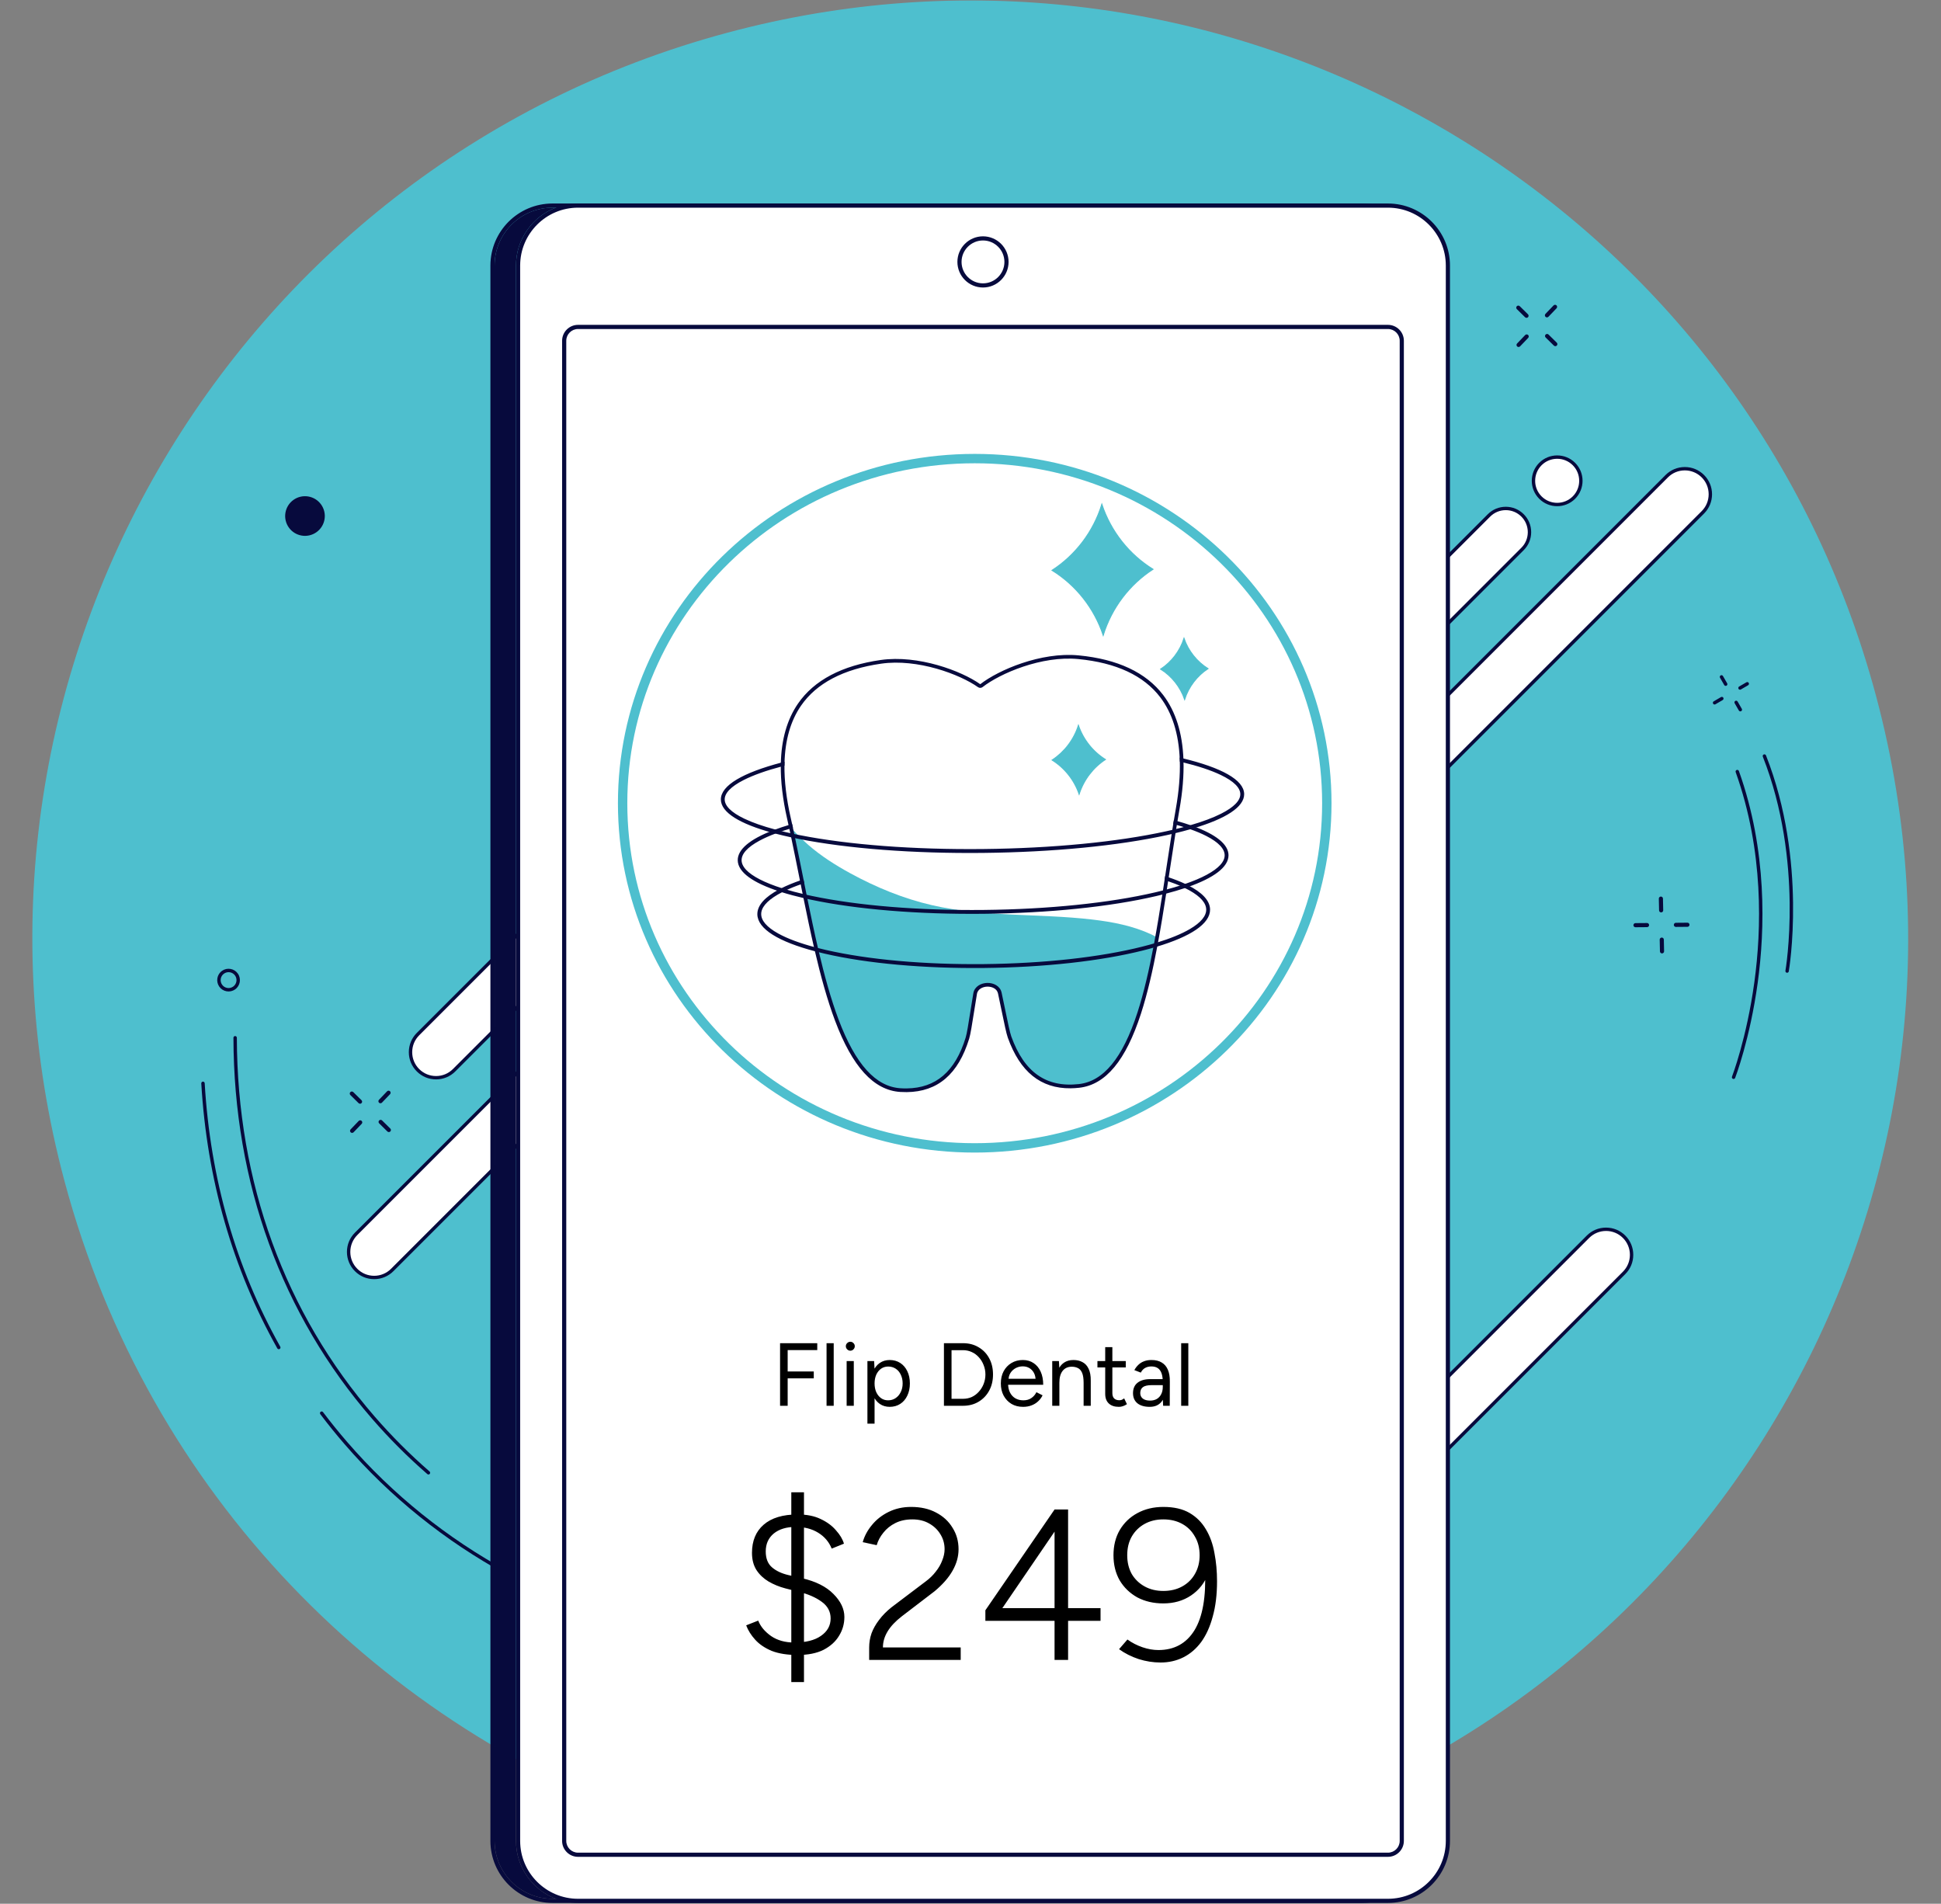 <svg width="2070" height="2030" viewBox="0 0 2070 2030" fill="none" xmlns="http://www.w3.org/2000/svg">
<rect x="0" y="0" width="2070" height="2030" fill="#808080" stroke="none"/>
<g clip-path="url(#clip0_8342_4166)">
<mask id="mask0_8342_4166" style="mask-type:luminance" maskUnits="userSpaceOnUse" x="0" y="0" width="2070" height="2030">
<path d="M2070 0H0V2030H2070V0Z" fill="white"/>
</mask>
<g mask="url(#mask0_8342_4166)">
<mask id="mask1_8342_4166" style="mask-type:luminance" maskUnits="userSpaceOnUse" x="33" y="0" width="2003" height="2102">
<path d="M2036 0H33V2102H2036V0Z" fill="white"/>
</mask>
<g mask="url(#mask1_8342_4166)">
<path d="M2000.67 741.922C2143.61 1275.39 1827.03 1823.73 1293.56 1966.68C1153.23 2004.28 1011.87 2010.08 877.144 1988.5C875.957 1988.32 874.782 1988.12 873.591 1987.93C872.401 1987.74 871.21 1987.55 870.015 1987.34C818.663 1978.73 768.292 1966.14 719.328 1949.81C718.208 1949.45 717.084 1949.08 715.975 1948.7C714.851 1948.32 713.727 1947.95 712.614 1947.55C407.658 1843.48 158.479 1594.19 68.816 1259.56C-74.127 726.09 242.447 177.768 775.917 34.825C1026.84 -32.408 1281.04 2.01 1494.8 112.85C1517.83 124.789 1540.39 137.611 1562.44 151.3C1770.72 280.628 1932.2 486.399 2000.67 741.922Z" fill="#4EBFCE"/>
<path d="M1777.51 507.771L1488.6 796.69C1477.95 807.333 1477.95 824.578 1488.6 835.22C1499.24 845.862 1516.48 845.862 1527.12 835.22L1816.04 546.3C1826.69 535.658 1826.69 518.413 1816.04 507.771C1805.4 497.128 1788.16 497.128 1777.51 507.771Z" fill="white"/>
<path d="M1507.86 844.979C1500.43 844.979 1492.99 842.147 1487.33 836.491C1476.01 825.172 1476.01 806.743 1487.33 795.424L1776.25 506.504C1781.73 501.02 1789.03 498 1796.78 498C1804.54 498 1811.83 501.02 1817.32 506.504C1822.8 511.989 1825.82 519.285 1825.82 527.038C1825.82 534.791 1822.8 542.088 1817.32 547.572L1528.4 836.491C1522.73 842.155 1515.3 844.979 1507.86 844.979ZM1796.78 501.591C1789.98 501.591 1783.59 504.235 1778.79 509.042L1489.87 797.962C1479.94 807.886 1479.94 824.029 1489.87 833.945C1499.79 843.869 1515.94 843.861 1525.85 833.945L1814.77 545.026C1819.58 540.219 1822.22 533.828 1822.22 527.03C1822.22 520.231 1819.58 513.841 1814.77 509.034C1809.96 504.227 1803.57 501.583 1796.77 501.583L1796.78 501.591Z" fill="#070A3D"/>
<path d="M418.304 1354.21L707.223 1065.29C717.866 1054.64 717.866 1037.4 707.223 1026.76C696.581 1016.11 679.336 1016.11 668.694 1026.76L379.774 1315.68C369.132 1326.32 369.132 1343.56 379.774 1354.21C390.416 1364.85 407.661 1364.85 418.304 1354.21Z" fill="white"/>
<path d="M687.954 1017C695.389 1017 702.824 1019.83 708.488 1025.49C719.807 1036.8 719.807 1055.23 708.488 1066.55L419.568 1355.47C414.084 1360.96 406.787 1363.98 399.034 1363.98C391.281 1363.98 383.985 1360.96 378.5 1355.47C373.016 1349.99 369.996 1342.69 369.996 1334.94C369.996 1327.19 373.016 1319.89 378.5 1314.4L667.42 1025.49C673.084 1019.82 680.519 1017 687.954 1017ZM399.034 1360.39C405.833 1360.39 412.223 1357.74 417.03 1352.93L705.949 1064.01C715.874 1054.09 715.874 1037.95 705.949 1028.03C696.025 1018.11 679.882 1018.12 669.966 1028.03L381.047 1316.95C376.24 1321.76 373.595 1328.15 373.595 1334.95C373.595 1341.75 376.24 1348.14 381.047 1352.94C385.854 1357.75 392.244 1360.39 399.042 1360.39H399.034Z" fill="#070A3D"/>
<path d="M484.304 1141.21L773.223 852.285C783.866 841.643 783.866 824.398 773.223 813.756C762.581 803.113 745.336 803.113 734.694 813.756L445.774 1102.68C435.132 1113.32 435.132 1130.56 445.774 1141.21C456.416 1151.85 473.661 1151.85 484.304 1141.21Z" fill="white"/>
<path d="M753.954 804C761.389 804 768.824 806.832 774.488 812.488C785.807 823.808 785.807 842.236 774.488 853.556L485.568 1142.47C480.084 1147.96 472.787 1150.98 465.034 1150.98C457.281 1150.98 449.985 1147.96 444.5 1142.47C439.016 1136.99 435.996 1129.69 435.996 1121.94C435.996 1114.19 439.016 1106.89 444.5 1101.4L733.42 812.488C739.084 806.824 746.519 804 753.954 804ZM465.034 1147.39C471.833 1147.39 478.223 1144.74 483.03 1139.93L771.949 851.018C781.874 841.094 781.874 824.95 771.949 815.034C762.025 805.11 745.882 805.118 735.966 815.034L447.047 1103.95C442.24 1108.76 439.595 1115.15 439.595 1121.95C439.595 1128.75 442.24 1135.14 447.047 1139.94C451.854 1144.75 458.244 1147.39 465.042 1147.39H465.034Z" fill="#070A3D"/>
<path d="M1587.98 549.602L1428.41 709.172C1418.53 719.047 1418.53 735.068 1428.41 744.943C1438.28 754.819 1454.3 754.819 1464.18 744.943L1623.75 585.373C1633.62 575.498 1633.62 559.477 1623.75 549.602C1613.87 539.727 1597.85 539.727 1587.98 549.602Z" fill="white"/>
<path d="M1484.05 726.862C1483.59 726.862 1483.13 726.682 1482.78 726.331C1482.07 725.629 1482.07 724.495 1482.78 723.785L1622.47 584.087C1631.63 574.922 1631.63 560.019 1622.47 550.854C1618.03 546.414 1612.13 543.974 1605.86 543.974C1599.58 543.974 1593.68 546.414 1589.24 550.854L1478.38 661.718C1477.67 662.42 1476.54 662.42 1475.83 661.718C1475.12 661.016 1475.13 659.881 1475.83 659.171L1586.69 548.308C1591.81 543.191 1598.62 540.375 1605.85 540.375C1613.08 540.375 1619.89 543.191 1625 548.308C1630.12 553.425 1632.94 560.232 1632.94 567.462C1632.94 574.693 1630.12 581.5 1625 586.617L1485.31 726.315C1484.95 726.666 1484.5 726.845 1484.03 726.845L1484.05 726.862Z" fill="#070A3D"/>
<path d="M1677.75 531.375C1688.04 521.927 1688.72 505.928 1679.28 495.639C1669.83 485.35 1653.83 484.669 1643.54 494.116C1633.25 503.564 1632.57 519.563 1642.02 529.852C1651.46 540.141 1667.46 540.822 1677.75 531.375Z" fill="white"/>
<path d="M1660.65 539.772C1653.72 539.772 1646.78 537.136 1641.5 531.847C1630.94 521.287 1630.94 504.099 1641.5 493.53C1652.06 482.969 1669.25 482.969 1679.82 493.53C1690.38 504.091 1690.38 521.279 1679.82 531.847C1674.54 537.128 1667.6 539.772 1660.66 539.772H1660.65ZM1660.66 489.204C1654.65 489.204 1648.62 491.498 1644.05 496.076C1634.89 505.241 1634.89 520.144 1644.05 529.309C1653.21 538.466 1668.11 538.466 1677.28 529.309C1686.44 520.144 1686.44 505.241 1677.28 496.076C1672.7 491.498 1666.68 489.204 1660.66 489.204Z" fill="#070A3D"/>
<path d="M1693.51 1318.77L1404.6 1607.69C1393.95 1618.33 1393.95 1635.58 1404.6 1646.22C1415.24 1656.86 1432.48 1656.86 1443.12 1646.22L1732.04 1357.3C1742.69 1346.66 1742.69 1329.41 1732.04 1318.77C1721.4 1308.13 1704.16 1308.13 1693.51 1318.77Z" fill="white"/>
<path d="M1423.86 1655.98C1416.43 1655.98 1408.99 1653.15 1403.33 1647.49C1392.01 1636.17 1392.01 1617.74 1403.33 1606.42L1692.25 1317.5C1697.73 1312.02 1705.03 1309 1712.78 1309C1720.54 1309 1727.83 1312.02 1733.32 1317.5C1738.8 1322.99 1741.82 1330.28 1741.82 1338.04C1741.82 1345.79 1738.8 1353.09 1733.32 1358.57L1444.4 1647.49C1438.73 1653.16 1431.3 1655.98 1423.86 1655.98ZM1712.78 1312.59C1705.98 1312.59 1699.59 1315.24 1694.79 1320.04L1405.87 1608.96C1395.94 1618.89 1395.94 1635.03 1405.87 1644.95C1415.79 1654.87 1431.94 1654.86 1441.85 1644.95L1730.77 1356.03C1735.58 1351.22 1738.22 1344.83 1738.22 1338.03C1738.22 1331.23 1735.58 1324.84 1730.77 1320.03C1725.96 1315.23 1719.57 1312.58 1712.77 1312.58L1712.78 1312.59Z" fill="#070A3D"/>
<path d="M1440.98 1448.6L1281.41 1608.17C1271.53 1618.05 1271.53 1634.07 1281.41 1643.94C1291.28 1653.82 1307.3 1653.82 1317.18 1643.94L1476.75 1484.37C1486.62 1474.5 1486.62 1458.48 1476.75 1448.6C1466.87 1438.73 1450.85 1438.73 1440.98 1448.6Z" fill="white"/>
<path d="M1337.05 1625.86C1336.59 1625.86 1336.13 1625.68 1335.78 1625.33C1335.07 1624.63 1335.07 1623.49 1335.78 1622.78L1475.47 1483.09C1484.63 1473.92 1484.63 1459.02 1475.47 1449.85C1471.03 1445.41 1465.13 1442.97 1458.86 1442.97C1452.58 1442.97 1446.68 1445.41 1442.24 1449.85L1331.38 1560.72C1330.67 1561.42 1329.54 1561.42 1328.83 1560.72C1328.12 1560.02 1328.13 1558.88 1328.83 1558.17L1439.69 1447.31C1444.81 1442.19 1451.62 1439.38 1458.85 1439.38C1466.08 1439.38 1472.89 1442.19 1478 1447.31C1483.12 1452.43 1485.94 1459.23 1485.94 1466.46C1485.94 1473.69 1483.12 1480.5 1478 1485.62L1338.31 1625.31C1337.95 1625.67 1337.5 1625.85 1337.03 1625.85L1337.05 1625.86Z" fill="#070A3D"/>
<path d="M1530.75 1430.38C1541.04 1420.93 1541.72 1404.93 1532.28 1394.64C1522.83 1384.36 1506.83 1383.67 1496.54 1393.12C1486.25 1402.57 1485.57 1418.57 1495.02 1428.86C1504.46 1439.15 1520.46 1439.83 1530.75 1430.38Z" fill="white"/>
<path d="M1513.65 1438.77C1506.72 1438.77 1499.78 1436.14 1494.5 1430.85C1483.94 1420.29 1483.94 1403.1 1494.5 1392.53C1505.06 1381.97 1522.25 1381.97 1532.82 1392.53C1543.38 1403.09 1543.38 1420.28 1532.82 1430.85C1527.54 1436.13 1520.6 1438.77 1513.66 1438.77H1513.65ZM1513.66 1388.2C1507.65 1388.2 1501.62 1390.5 1497.05 1395.08C1487.89 1404.24 1487.89 1419.14 1497.05 1428.31C1506.21 1437.47 1521.11 1437.47 1530.28 1428.31C1539.44 1419.14 1539.44 1404.24 1530.28 1395.08C1525.7 1390.5 1519.68 1388.2 1513.66 1388.2Z" fill="#070A3D"/>
<path d="M1649.76 338.431C1649.21 338.431 1648.66 338.231 1648.24 337.821C1647.36 336.981 1647.33 335.581 1648.17 334.701L1656.81 325.681C1657.65 324.801 1659.05 324.771 1659.93 325.611C1660.81 326.451 1660.84 327.851 1660 328.731L1651.36 337.751C1650.93 338.201 1650.35 338.431 1649.77 338.431H1649.76Z" fill="#070A3D"/>
<path d="M1619.5 370.009C1618.95 370.009 1618.4 369.809 1617.98 369.399C1617.1 368.559 1617.07 367.159 1617.91 366.279L1626.55 357.259C1627.39 356.379 1628.79 356.349 1629.67 357.189C1630.55 358.029 1630.58 359.429 1629.74 360.309L1621.1 369.329C1620.67 369.779 1620.09 370.009 1619.51 370.009H1619.5Z" fill="#070A3D"/>
<path d="M1627.98 338.908C1627.42 338.908 1626.86 338.698 1626.43 338.278L1617.66 329.638C1616.79 328.788 1616.78 327.388 1617.64 326.518C1618.49 325.648 1619.89 325.638 1620.76 326.498L1629.53 335.138C1630.4 335.988 1630.41 337.388 1629.55 338.258C1629.12 338.698 1628.55 338.918 1627.98 338.918V338.908Z" fill="#070A3D"/>
<path d="M1658.69 369.143C1658.13 369.143 1657.57 368.933 1657.14 368.513L1648.36 359.873C1647.49 359.023 1647.48 357.623 1648.34 356.753C1649.2 355.883 1650.59 355.873 1651.46 356.733L1660.23 365.373C1661.1 366.223 1661.11 367.623 1660.25 368.493C1659.82 368.933 1659.25 369.153 1658.68 369.153L1658.69 369.143Z" fill="#070A3D"/>
<path d="M1771.54 972.9C1770.34 972.9 1769.36 971.94 1769.34 970.74L1769.07 958.25C1769.04 957.03 1770.01 956.03 1771.23 956C1772.5 956.01 1773.45 956.94 1773.48 958.16L1773.75 970.65C1773.78 971.87 1772.81 972.87 1771.59 972.9H1771.54Z" fill="#070A3D"/>
<path d="M1772.47 1016.63C1771.27 1016.63 1770.29 1015.67 1770.27 1014.47L1770 1001.98C1769.97 1000.76 1770.94 999.757 1772.16 999.727C1773.39 999.697 1774.38 1000.67 1774.41 1001.89L1774.68 1014.38C1774.71 1015.6 1773.74 1016.6 1772.52 1016.63H1772.47Z" fill="#070A3D"/>
<path d="M1744.18 988.737C1742.97 988.737 1741.99 987.767 1741.98 986.547C1741.98 985.327 1742.95 984.337 1744.17 984.327L1756.48 984.227H1756.5C1757.71 984.227 1758.69 985.197 1758.7 986.417C1758.7 987.637 1757.73 988.627 1756.51 988.637L1744.2 988.737H1744.18Z" fill="#070A3D"/>
<path d="M1787.27 988.393C1786.06 988.393 1785.08 987.423 1785.07 986.203C1785.07 984.983 1786.04 983.993 1787.26 983.983L1799.57 983.883C1800.82 983.873 1801.78 984.853 1801.79 986.073C1801.79 987.293 1800.82 988.283 1799.6 988.293L1787.29 988.393H1787.27Z" fill="#070A3D"/>
<path d="M405.747 1176.43C405.197 1176.43 404.647 1176.23 404.227 1175.82C403.347 1174.98 403.317 1173.58 404.157 1172.7L412.797 1163.68C413.637 1162.8 415.037 1162.77 415.917 1163.61C416.797 1164.45 416.827 1165.85 415.987 1166.73L407.347 1175.75C406.917 1176.2 406.337 1176.43 405.757 1176.43H405.747Z" fill="#070A3D"/>
<path d="M375.497 1208.02C374.947 1208.02 374.397 1207.82 373.977 1207.41C373.097 1206.57 373.067 1205.17 373.907 1204.29L382.547 1195.27C383.387 1194.39 384.787 1194.36 385.667 1195.2C386.547 1196.04 386.577 1197.44 385.737 1198.32L377.097 1207.34C376.667 1207.79 376.087 1208.02 375.507 1208.02H375.497Z" fill="#070A3D"/>
<path d="M383.979 1176.92C383.419 1176.92 382.859 1176.71 382.429 1176.29L373.659 1167.65C372.789 1166.8 372.779 1165.4 373.639 1164.53C374.489 1163.66 375.889 1163.65 376.759 1164.51L385.529 1173.15C386.399 1174 386.409 1175.4 385.549 1176.27C385.119 1176.71 384.549 1176.93 383.979 1176.93V1176.92Z" fill="#070A3D"/>
<path d="M414.69 1207.15C414.13 1207.15 413.57 1206.94 413.14 1206.52L404.37 1197.88C403.5 1197.03 403.49 1195.63 404.35 1194.76C405.21 1193.89 406.6 1193.88 407.47 1194.74L416.24 1203.38C417.11 1204.23 417.12 1205.63 416.26 1206.5C415.83 1206.94 415.26 1207.16 414.69 1207.16V1207.15Z" fill="#070A3D"/>
<path d="M346.12 553.64C347.991 542.115 340.165 531.256 328.64 529.386C317.116 527.515 306.257 535.341 304.386 546.865C302.515 558.39 310.341 569.249 321.866 571.12C333.39 572.99 344.249 565.164 346.12 553.64Z" fill="#070A3D"/>
<path d="M716.5 1679.5H1392" stroke="#070A3D" stroke-width="6" stroke-linecap="round"/>
<path d="M249.552 1105.21C249.179 1105.55 248.949 1106.03 248.949 1106.57C249.293 1261.28 300.395 1401.75 396.742 1512.78C414.976 1533.79 434.82 1553.66 455.726 1571.82C456.488 1572.48 457.64 1572.4 458.297 1571.64C458.954 1570.89 458.876 1569.73 458.12 1569.07C437.347 1551.02 417.613 1531.28 399.495 1510.39C303.735 1400.03 252.939 1260.38 252.594 1106.57C252.595 1105.56 251.777 1104.75 250.77 1104.75C250.304 1104.75 249.881 1104.93 249.557 1105.22L249.552 1105.21Z" fill="#070A3D"/>
<path d="M341.827 1505.5C341.13 1506.12 341.015 1507.19 341.592 1507.95C349.796 1518.81 358.512 1529.58 367.482 1539.96C416.265 1596.33 474.441 1643.12 540.382 1679.03C541.264 1679.51 542.37 1679.19 542.854 1678.3C543.332 1677.42 543.007 1676.31 542.124 1675.83C476.563 1640.13 418.732 1593.61 370.234 1537.57C361.313 1527.26 352.652 1516.56 344.491 1505.75C343.882 1504.95 342.744 1504.79 341.938 1505.4C341.901 1505.43 341.858 1505.47 341.821 1505.5H341.827Z" fill="#070A3D"/>
<path d="M215.258 1153.81C214.861 1154.17 214.622 1154.71 214.656 1155.28C220.712 1257.59 247.984 1352.63 295.715 1437.76C296.204 1438.64 297.316 1438.95 298.199 1438.46C299.081 1437.96 299.39 1436.86 298.896 1435.97C251.435 1351.33 224.316 1256.82 218.294 1155.06C218.231 1154.06 217.376 1153.29 216.365 1153.35C215.933 1153.37 215.551 1153.55 215.258 1153.81Z" fill="#070A3D"/>
<path d="M235.648 1036.12C233.655 1037.91 232.322 1040.3 231.842 1042.97C231.27 1046.16 231.978 1049.37 233.821 1052.03C235.664 1054.68 238.44 1056.45 241.622 1057.03C244.805 1057.59 248.021 1056.89 250.675 1055.05C256.152 1051.23 257.504 1043.67 253.693 1038.19C251.85 1035.54 249.074 1033.76 245.892 1033.19C242.709 1032.62 239.493 1033.32 236.839 1035.17C236.416 1035.46 236.015 1035.77 235.642 1036.11L235.648 1036.12ZM249.426 1051.4C249.169 1051.63 248.89 1051.85 248.599 1052.05C246.743 1053.34 244.499 1053.84 242.274 1053.44C240.048 1053.04 238.112 1051.8 236.82 1049.94C235.527 1048.08 235.036 1045.84 235.434 1043.61C235.832 1041.39 237.076 1039.45 238.932 1038.16C240.788 1036.87 243.032 1036.38 245.258 1036.77C247.484 1037.17 249.42 1038.42 250.712 1040.27C253.172 1043.81 252.55 1048.59 249.426 1051.4Z" fill="#070A3D"/>
<path d="M1847.22 1149.61C1847.42 1149.96 1847.73 1150.25 1848.13 1150.4C1849.07 1150.77 1850.13 1150.3 1850.49 1149.36C1850.65 1148.95 1866.33 1108.04 1874.58 1047.58C1882.2 991.77 1884.9 907.34 1854.46 822.117C1854.11 821.168 1853.07 820.674 1852.13 821.014C1851.18 821.352 1850.69 822.399 1851.03 823.341C1881.21 907.831 1878.54 991.6 1870.99 1046.99C1862.8 1107.06 1847.26 1147.65 1847.1 1148.06C1846.9 1148.59 1846.96 1149.16 1847.22 1149.62V1149.61Z" fill="#070A3D"/>
<path d="M1904.29 1036.36C1904.55 1036.81 1905 1037.15 1905.55 1037.25C1906.54 1037.42 1907.49 1036.77 1907.67 1035.78C1907.87 1034.62 1927.71 918.169 1883.36 805.499C1883 804.569 1881.94 804.099 1881 804.472C1880.07 804.838 1879.6 805.899 1879.98 806.831C1923.94 918.511 1904.29 1033.98 1904.09 1035.13C1904.01 1035.58 1904.1 1036 1904.3 1036.36H1904.29Z" fill="#070A3D"/>
<path d="M1854.06 734.528L1854.07 734.543C1854.57 735.413 1855.69 735.707 1856.56 735.201L1864.3 730.692C1865.17 730.194 1865.46 729.08 1864.96 728.21L1864.95 728.195C1864.46 727.325 1863.33 727.031 1862.47 727.537L1854.72 732.046C1853.85 732.544 1853.56 733.658 1854.06 734.528Z" fill="#070A3D"/>
<path d="M1826.95 750.309V750.323C1827.45 751.193 1828.58 751.487 1829.44 750.981L1837.19 746.472C1838.06 745.974 1838.35 744.86 1837.85 743.99L1837.84 743.977C1837.34 743.106 1836.22 742.812 1835.35 743.317L1827.61 747.826C1826.74 748.325 1826.45 749.438 1826.95 750.309Z" fill="#070A3D"/>
<path d="M1849.95 749.88L1854.42 757.648C1854.92 758.518 1856.04 758.823 1856.9 758.318C1857.77 757.819 1858.08 756.709 1857.57 755.831L1853.11 748.063C1852.61 747.193 1851.49 746.888 1850.62 747.393C1849.75 747.892 1849.45 749.002 1849.95 749.88Z" fill="#070A3D"/>
<path d="M1834.33 722.684L1838.79 730.451C1839.29 731.322 1840.41 731.627 1841.28 731.121C1842.15 730.623 1842.45 729.512 1841.95 728.635L1837.48 720.867C1836.98 719.997 1835.86 719.692 1835 720.197C1834.13 720.695 1833.82 721.806 1834.33 722.684Z" fill="#070A3D"/>
<path d="M1476.71 221.44C1474.5 220.57 1472.23 219.83 1469.9 219.22C1464.48 217.77 1458.78 217 1452.9 217H589.15C552.68 217 523 246.68 523 283.15V1962.98C523 1999.45 552.68 2029.13 589.15 2029.13H1452.9C1458.78 2029.13 1464.48 2028.36 1469.9 2026.91C1472.23 2026.3 1474.5 2025.56 1476.71 2024.69C1501.46 2015.12 1519.05 1991.06 1519.05 1962.98V283.15C1519.05 255.07 1501.46 231.01 1476.71 221.44ZM1514.61 1962.98C1514.61 1997.01 1486.93 2024.69 1452.9 2024.69H589.15C555.12 2024.69 527.44 1997.01 527.44 1962.98V283.15C527.44 249.12 555.12 221.44 589.15 221.44H1452.9C1486.93 221.44 1514.61 249.12 1514.61 283.15V1962.98Z" fill="#070A3D"/>
<path d="M592.631 2024.69H589.151C555.121 2024.69 527.441 1997.01 527.441 1962.98V283.148C527.441 249.118 555.121 221.438 589.151 221.438H592.631C567.891 231.007 550.291 255.068 550.291 283.148V1962.98C550.291 1991.06 567.891 2015.12 592.631 2024.69Z" fill="#070A3D"/>
<path d="M1480.19 219.219H616.442C581.134 219.219 552.512 247.841 552.512 283.149V1962.98C552.512 1998.29 581.134 2026.91 616.442 2026.91H1480.19C1515.5 2026.91 1544.12 1998.29 1544.12 1962.98V283.149C1544.12 247.841 1515.5 219.219 1480.19 219.219Z" fill="white"/>
<path d="M1480.19 217H616.439C608.049 217 600.019 218.57 592.629 221.44C567.889 231.01 550.289 255.07 550.289 283.15V1962.98C550.289 1991.06 567.889 2015.12 592.629 2024.69C600.019 2027.56 608.049 2029.13 616.439 2029.13H1480.19C1516.67 2029.13 1546.34 1999.45 1546.34 1962.98V283.15C1546.34 246.68 1516.67 217 1480.19 217ZM1541.9 1962.98C1541.9 1997.01 1514.22 2024.69 1480.19 2024.69H616.439C582.409 2024.69 554.729 1997.01 554.729 1962.98V283.15C554.729 249.12 582.409 221.44 616.439 221.44H1480.19C1514.22 221.44 1541.9 249.12 1541.9 283.15V1962.98Z" fill="#070A3D"/>
<path d="M1494.95 363.369V1962.98C1494.95 1971.13 1488.34 1977.74 1480.19 1977.74H616.44C608.29 1977.74 601.68 1971.13 601.68 1962.98V363.369C601.68 355.219 608.29 348.609 616.44 348.609H1480.19C1488.34 348.609 1494.95 355.219 1494.95 363.369Z" fill="white"/>
<path d="M1480.19 1979.96H616.441C607.081 1979.96 599.461 1972.34 599.461 1962.98V363.371C599.461 354.011 607.081 346.391 616.441 346.391H1480.19C1489.55 346.391 1497.17 354.011 1497.17 363.371V1962.98C1497.17 1972.34 1489.56 1979.96 1480.19 1979.96ZM616.441 350.831C609.521 350.831 603.901 356.461 603.901 363.371V1962.98C603.901 1969.9 609.531 1975.52 616.441 1975.52H1480.19C1487.11 1975.52 1492.73 1969.89 1492.73 1962.98V363.371C1492.73 356.451 1487.1 350.831 1480.19 350.831H616.441Z" fill="#070A3D"/>
<path d="M1048.32 306.572C1033.27 306.572 1021.03 294.332 1021.03 279.282C1021.03 264.232 1033.27 251.992 1048.32 251.992C1063.37 251.992 1075.61 264.232 1075.61 279.282C1075.61 294.332 1063.37 306.572 1048.32 306.572ZM1048.32 256.422C1035.72 256.422 1025.46 266.672 1025.46 279.282C1025.46 291.892 1035.71 302.132 1048.32 302.132C1060.93 302.132 1071.17 291.882 1071.17 279.282C1071.17 266.682 1060.92 256.422 1048.32 256.422Z" fill="#070A3D"/>
<path d="M939.448 705.707C977.144 700.301 1022.84 716.031 1044.21 731.131C1044.21 731.131 1044.21 731.131 1044.22 731.131C1044.92 731.628 1045.98 731.598 1046.66 731.071C1046.66 731.071 1046.66 731.071 1046.67 731.071C1067.31 714.986 1112.23 697.158 1150.14 700.788C1216.17 707.127 1277.41 740.989 1255.94 862.615C1234.74 982.761 1224.03 1149.92 1150.62 1157.92C1105.81 1162.81 1086.63 1133.55 1076.68 1105.87C1074.34 1099.35 1070.66 1079.06 1066.27 1058.89C1063.62 1046.75 1042.02 1047.25 1039.95 1059.51C1036.5 1079.88 1033.77 1100.3 1031.74 1106.92C1023.08 1135.04 1005.3 1165.16 960.299 1162.38C886.591 1157.8 868.103 991.32 841.31 872.3C814.191 751.82 873.793 715.128 939.448 705.717V705.707Z" fill="white"/>
<mask id="mask2_8342_4166" style="mask-type:luminance" maskUnits="userSpaceOnUse" x="834" y="700" width="427" height="463">
<path d="M939.448 705.707C977.144 700.301 1022.84 716.031 1044.21 731.131C1044.21 731.131 1044.21 731.131 1044.22 731.131C1044.92 731.628 1045.98 731.598 1046.66 731.071C1046.66 731.071 1046.66 731.071 1046.67 731.071C1067.31 714.986 1112.23 697.158 1150.14 700.788C1216.17 707.127 1277.41 740.989 1255.94 862.615C1234.74 982.761 1224.03 1149.92 1150.62 1157.92C1105.81 1162.81 1086.63 1133.55 1076.68 1105.87C1074.34 1099.35 1070.66 1079.06 1066.27 1058.89C1063.62 1046.75 1042.02 1047.25 1039.95 1059.51C1036.5 1079.88 1033.77 1100.3 1031.74 1106.92C1023.08 1135.04 1005.3 1165.16 960.299 1162.38C886.591 1157.8 868.103 991.32 841.31 872.3C814.191 751.82 873.793 715.128 939.448 705.717V705.707Z" fill="white"/>
</mask>
<g mask="url(#mask2_8342_4166)">
<path d="M1317.71 1091.43C1309.52 1069.8 1295.24 1050.93 1279.08 1034.39C1264.22 1019.2 1247.44 1005.58 1228.2 996.545C1208.4 987.246 1186.59 983.047 1164.85 980.512C1108.05 973.899 1049.91 978.047 994.174 965.259C963.547 958.231 934.198 946.173 906.633 931.082C890.853 922.442 875.56 912.747 862.011 900.922C846.971 887.799 834.284 872.221 822.034 856.462C806.03 835.885 789.845 812.336 791.802 786.344L808.201 1217.16L1341.56 1235.26L1317.7 1091.42L1317.71 1091.43Z" fill="#4EBFCE"/>
</g>
<path d="M939.448 705.707C977.144 700.301 1022.84 716.031 1044.21 731.131C1044.21 731.131 1044.21 731.131 1044.22 731.131C1044.92 731.628 1045.98 731.598 1046.66 731.071C1046.66 731.071 1046.66 731.071 1046.67 731.071C1067.31 714.986 1112.23 697.158 1150.14 700.788C1216.17 707.127 1277.41 740.989 1255.94 862.615C1234.74 982.761 1224.03 1149.92 1150.62 1157.92C1105.81 1162.81 1086.63 1133.55 1076.68 1105.87C1074.34 1099.35 1070.66 1079.06 1066.27 1058.89C1063.62 1046.75 1042.02 1047.25 1039.95 1059.51C1036.5 1079.88 1033.77 1100.3 1031.74 1106.92C1023.08 1135.04 1005.3 1165.16 960.299 1162.38C886.591 1157.8 868.103 991.32 841.31 872.3C814.191 751.82 873.793 715.128 939.448 705.717V705.707Z" stroke="#070A3D" stroke-width="1.644" stroke-miterlimit="10"/>
<path d="M844.168 881.834C844.787 884.663 845.395 887.513 846.004 890.383C845.476 890.271 844.959 890.16 844.432 890.048C843.874 887.432 843.316 884.835 842.758 882.249C843.225 882.107 843.691 881.976 844.168 881.834ZM1252.62 877.716C1252.72 877.169 1252.81 876.621 1252.9 876.073C1253.66 871.499 1254.43 866.966 1255.22 862.484C1258.52 843.793 1259.93 826.644 1259.45 811.107C1259.95 811.229 1260.43 811.34 1260.92 811.462C1261.37 826.999 1259.95 844.107 1256.66 862.737C1255.86 867.271 1255.08 871.844 1254.32 876.469C1254.23 877.016 1254.14 877.564 1254.04 878.112C1253.64 880.586 1253.23 883.071 1252.83 885.576C1252.74 886.164 1252.63 886.752 1252.54 887.351C1252.04 887.472 1251.52 887.594 1251 887.716C1251.09 887.127 1251.19 886.539 1251.29 885.951C1251.73 883.193 1252.18 880.454 1252.62 877.726V877.716ZM833.925 815.935C833.925 815.356 833.935 814.789 833.956 814.221C834.503 788.806 840.548 767.641 852.058 750.938C869.035 726.315 898.404 710.859 939.345 704.987C978.998 699.308 1024.79 716.508 1044.64 730.544C1045.08 730.848 1045.8 730.838 1046.23 730.503C1065.4 715.565 1110.33 696.245 1150.21 700.069C1191.38 704.014 1221.44 718.09 1239.54 741.892C1252.7 759.193 1259.81 781.91 1260.87 809.758C1260.89 810.326 1260.91 810.894 1260.92 811.472C1261.37 827.009 1259.95 844.118 1256.66 862.747C1255.86 867.281 1255.08 871.854 1254.32 876.479C1254.23 877.027 1254.14 877.574 1254.04 878.122C1253.64 880.596 1253.23 883.081 1252.83 885.586C1252.74 886.174 1252.63 886.762 1252.54 887.361C1250.5 900.037 1248.53 913.1 1246.48 926.608C1245.98 929.853 1245.5 933.109 1245 936.364C1244.92 936.912 1244.83 937.47 1244.74 938.017C1244.13 942.043 1243.52 946.069 1242.89 950.106C1242.8 950.704 1242.71 951.292 1242.61 951.891C1239.75 970.328 1236.77 988.724 1233.45 1006.51C1233.34 1007.13 1233.22 1007.74 1233.1 1008.35C1228.21 1034.32 1222.6 1058.95 1215.61 1080.52C1199.53 1130.11 1178.31 1155.67 1150.69 1158.68C1147.63 1159.02 1144.66 1159.2 1141.76 1159.23C1110.48 1159.56 1088.9 1142.11 1075.98 1106.15C1074.39 1101.73 1072.19 1091 1069.62 1078.57C1068.32 1072.26 1066.99 1065.73 1065.54 1059.09C1064.26 1053.2 1058.28 1050.7 1052.9 1050.82C1047.53 1050.94 1041.66 1053.73 1040.66 1059.66C1039.52 1066.37 1038.49 1072.95 1037.48 1079.32C1035.51 1091.85 1033.8 1102.68 1032.42 1107.17C1020.93 1144.55 999.494 1162.97 967.001 1163.31C964.8 1163.33 962.549 1163.27 960.237 1163.13C932.52 1161.41 910.118 1136.86 891.752 1088.08C883.405 1065.91 876.397 1040.31 870.089 1013.33C869.948 1012.72 869.806 1012.11 869.664 1011.5C865.506 993.592 861.652 975.094 857.91 956.586C857.788 955.998 857.676 955.4 857.555 954.811C856.652 950.329 855.76 945.846 854.857 941.374C854.746 940.836 854.644 940.289 854.533 939.741C854.269 938.423 854.005 937.104 853.742 935.786C850.709 920.604 847.789 905.991 844.797 891.853C844.675 891.265 844.543 890.667 844.422 890.079C843.864 887.462 843.306 884.866 842.748 882.28C842.627 881.742 842.515 881.195 842.393 880.657C841.795 877.919 841.186 875.191 840.578 872.483C835.933 851.825 833.712 832.962 833.915 815.965L833.925 815.935ZM842.028 872.128C842.627 874.806 843.225 877.503 843.823 880.211C843.945 880.748 844.057 881.286 844.178 881.823C844.797 884.653 845.405 887.503 846.014 890.373C846.135 890.961 846.267 891.559 846.389 892.147C849.33 906.092 852.21 920.503 855.202 935.462C855.455 936.719 855.709 937.966 855.952 939.234C856.064 939.782 856.165 940.329 856.277 940.867C857.23 945.613 858.184 950.369 859.147 955.136C859.269 955.734 859.39 956.322 859.502 956.921C863.254 975.459 867.118 993.978 871.286 1011.9C871.428 1012.51 871.57 1013.11 871.712 1013.72C877.959 1040.38 884.896 1065.65 893.141 1087.55C911.284 1135.73 933.261 1159.96 960.338 1161.65C962.59 1161.79 964.79 1161.85 966.94 1161.82C998.744 1161.48 1019.75 1143.39 1031.03 1106.71C1032.38 1102.32 1034.09 1091.54 1036.04 1079.06C1037.05 1072.7 1038.08 1066.1 1039.22 1059.39C1040.36 1052.63 1046.9 1049.46 1052.87 1049.33C1052.94 1049.33 1053.02 1049.33 1053.1 1049.33C1059.01 1049.27 1065.54 1052.14 1066.98 1058.75C1068.43 1065.4 1069.76 1071.93 1071.06 1078.25C1073.61 1090.63 1075.81 1101.31 1077.36 1105.64C1091.22 1144.2 1115.16 1161.08 1150.53 1157.21C1177.51 1154.27 1198.33 1129.04 1214.21 1080.07C1221.12 1058.77 1226.67 1034.45 1231.52 1008.8C1231.63 1008.2 1231.75 1007.59 1231.86 1006.98C1235.2 989.171 1238.19 970.754 1241.06 952.286C1241.15 951.688 1241.25 951.1 1241.34 950.511C1242.01 946.191 1242.67 941.871 1243.32 937.561C1243.41 937.013 1243.5 936.455 1243.58 935.908C1244.07 932.733 1244.54 929.559 1245.02 926.395C1247.04 913.1 1248.98 900.23 1250.99 887.736C1251.08 887.148 1251.18 886.56 1251.28 885.971C1251.72 883.213 1252.17 880.475 1252.61 877.747C1252.71 877.199 1252.8 876.651 1252.89 876.104C1253.65 871.53 1254.42 866.997 1255.21 862.514C1258.51 843.823 1259.92 826.674 1259.44 811.138C1259.42 810.57 1259.41 809.992 1259.38 809.424C1258.28 782.062 1251.27 759.771 1238.37 742.795C1220.52 719.327 1190.8 705.454 1150.05 701.539C1110.58 697.756 1066.09 716.883 1047.11 731.68C1046.18 732.41 1044.76 732.44 1043.77 731.75C1024.13 717.857 978.796 700.829 939.538 706.458C899.013 712.269 869.978 727.511 853.245 751.79C841.957 768.158 836.004 788.918 835.406 813.856C835.396 814.423 835.375 815.002 835.375 815.569C835.132 832.556 837.343 851.44 842.008 872.159L842.028 872.128ZM1252.62 877.716C1252.72 877.169 1252.81 876.621 1252.9 876.073C1253.66 871.499 1254.43 866.966 1255.22 862.484C1258.52 843.793 1259.93 826.644 1259.45 811.107C1259.95 811.229 1260.43 811.34 1260.92 811.462C1261.37 826.999 1259.95 844.107 1256.66 862.737C1255.86 867.271 1255.08 871.844 1254.32 876.469C1254.23 877.016 1254.14 877.564 1254.04 878.112C1253.64 880.586 1253.23 883.071 1252.83 885.576C1252.32 885.698 1251.8 885.819 1251.29 885.941C1251.73 883.182 1252.18 880.444 1252.62 877.716Z" fill="#070A3D"/>
<path d="M1252.62 877.716C1252.72 877.169 1252.81 876.621 1252.9 876.073C1253.66 871.499 1254.43 866.966 1255.22 862.484C1258.52 843.793 1259.93 826.644 1259.45 811.107C1259.95 811.229 1260.43 811.34 1260.92 811.462C1261.37 826.999 1259.95 844.107 1256.66 862.737C1255.86 867.271 1255.08 871.844 1254.32 876.469C1254.23 877.016 1254.14 877.564 1254.04 878.112C1253.64 880.586 1253.23 883.071 1252.83 885.576M1252.62 877.716V877.726C1252.18 880.454 1251.73 883.193 1251.29 885.951C1251.19 886.539 1251.09 887.127 1251 887.716C1251.52 887.594 1252.04 887.472 1252.54 887.351C1252.63 886.752 1252.74 886.164 1252.83 885.576M1252.62 877.716C1252.18 880.444 1251.73 883.182 1251.29 885.941C1251.8 885.819 1252.32 885.698 1252.83 885.576M844.168 881.834C844.787 884.663 845.395 887.513 846.004 890.383C845.476 890.271 844.959 890.16 844.432 890.048C843.874 887.432 843.316 884.835 842.758 882.249C843.225 882.107 843.691 881.976 844.168 881.834ZM833.925 815.935C833.925 815.356 833.935 814.789 833.956 814.221C834.503 788.806 840.548 767.641 852.058 750.938C869.035 726.315 898.404 710.859 939.345 704.987C978.998 699.308 1024.79 716.508 1044.64 730.544C1045.08 730.848 1045.8 730.838 1046.23 730.503C1065.4 715.565 1110.33 696.245 1150.21 700.069C1191.38 704.014 1221.44 718.09 1239.54 741.892C1252.7 759.193 1259.81 781.91 1260.87 809.758C1260.89 810.326 1260.91 810.894 1260.92 811.472C1261.37 827.009 1259.95 844.118 1256.66 862.747C1255.86 867.281 1255.08 871.854 1254.32 876.479C1254.23 877.027 1254.14 877.574 1254.04 878.122C1253.64 880.596 1253.23 883.081 1252.83 885.586C1252.74 886.174 1252.63 886.762 1252.54 887.361C1250.5 900.037 1248.53 913.1 1246.48 926.608C1245.98 929.853 1245.5 933.109 1245 936.364C1244.92 936.912 1244.83 937.47 1244.74 938.017C1244.13 942.043 1243.52 946.069 1242.89 950.106C1242.8 950.704 1242.71 951.292 1242.61 951.891C1239.75 970.328 1236.77 988.724 1233.45 1006.51C1233.34 1007.13 1233.22 1007.74 1233.1 1008.35C1228.21 1034.32 1222.6 1058.95 1215.61 1080.52C1199.53 1130.11 1178.31 1155.67 1150.69 1158.68C1147.63 1159.02 1144.66 1159.2 1141.76 1159.23C1110.48 1159.56 1088.9 1142.11 1075.98 1106.15C1074.39 1101.73 1072.19 1091 1069.62 1078.57C1068.32 1072.26 1066.99 1065.73 1065.54 1059.09C1064.26 1053.2 1058.28 1050.7 1052.9 1050.82C1047.53 1050.94 1041.66 1053.73 1040.66 1059.66C1039.52 1066.37 1038.49 1072.95 1037.48 1079.32C1035.51 1091.85 1033.8 1102.68 1032.42 1107.17C1020.93 1144.55 999.494 1162.97 967.001 1163.31C964.8 1163.33 962.549 1163.27 960.237 1163.13C932.52 1161.41 910.118 1136.86 891.752 1088.08C883.405 1065.91 876.397 1040.31 870.089 1013.33C869.948 1012.72 869.806 1012.11 869.664 1011.5C865.506 993.592 861.652 975.094 857.91 956.586C857.788 955.998 857.676 955.4 857.555 954.811C856.652 950.329 855.76 945.846 854.857 941.374C854.746 940.836 854.644 940.289 854.533 939.741C854.269 938.423 854.005 937.104 853.742 935.786C850.709 920.604 847.789 905.991 844.797 891.853C844.675 891.265 844.543 890.667 844.422 890.079C843.864 887.462 843.306 884.866 842.748 882.28C842.627 881.742 842.515 881.195 842.393 880.657C841.795 877.919 841.186 875.191 840.578 872.483C835.933 851.825 833.712 832.962 833.915 815.965L833.925 815.935ZM842.028 872.128C842.627 874.806 843.225 877.503 843.823 880.211C843.945 880.748 844.057 881.286 844.178 881.823C844.797 884.653 845.405 887.503 846.014 890.373C846.135 890.961 846.267 891.559 846.389 892.147C849.33 906.092 852.21 920.503 855.202 935.462C855.455 936.719 855.709 937.966 855.952 939.234C856.064 939.782 856.165 940.329 856.277 940.867C857.23 945.613 858.184 950.369 859.147 955.136C859.269 955.734 859.39 956.322 859.502 956.921C863.254 975.459 867.118 993.978 871.286 1011.9C871.428 1012.51 871.57 1013.11 871.712 1013.72C877.959 1040.38 884.896 1065.65 893.141 1087.55C911.284 1135.73 933.261 1159.96 960.338 1161.65C962.59 1161.79 964.79 1161.85 966.94 1161.82C998.744 1161.48 1019.75 1143.39 1031.03 1106.71C1032.38 1102.32 1034.09 1091.54 1036.04 1079.06C1037.05 1072.7 1038.08 1066.1 1039.22 1059.39C1040.36 1052.63 1046.9 1049.46 1052.87 1049.33C1052.94 1049.33 1053.02 1049.33 1053.1 1049.33C1059.01 1049.27 1065.54 1052.14 1066.98 1058.75C1068.43 1065.4 1069.76 1071.93 1071.06 1078.25C1073.61 1090.63 1075.81 1101.31 1077.36 1105.64C1091.22 1144.2 1115.16 1161.08 1150.53 1157.21C1177.51 1154.27 1198.33 1129.04 1214.21 1080.07C1221.12 1058.77 1226.67 1034.45 1231.52 1008.8C1231.63 1008.2 1231.75 1007.59 1231.86 1006.98C1235.2 989.171 1238.19 970.754 1241.06 952.286C1241.15 951.688 1241.25 951.1 1241.34 950.511C1242.01 946.191 1242.67 941.871 1243.32 937.561C1243.41 937.013 1243.5 936.455 1243.58 935.908C1244.07 932.733 1244.54 929.559 1245.02 926.395C1247.04 913.1 1248.98 900.23 1250.99 887.736C1251.08 887.148 1251.18 886.56 1251.28 885.971C1251.72 883.213 1252.17 880.475 1252.61 877.747C1252.71 877.199 1252.8 876.651 1252.89 876.104C1253.65 871.53 1254.42 866.997 1255.21 862.514C1258.51 843.823 1259.92 826.674 1259.44 811.138C1259.42 810.57 1259.41 809.992 1259.38 809.424C1258.28 782.062 1251.27 759.771 1238.37 742.795C1220.52 719.327 1190.8 705.454 1150.05 701.539C1110.58 697.756 1066.09 716.883 1047.11 731.68C1046.18 732.41 1044.76 732.44 1043.77 731.75C1024.13 717.857 978.796 700.829 939.538 706.458C899.013 712.269 869.978 727.511 853.245 751.79C841.957 768.158 836.004 788.918 835.406 813.856C835.396 814.423 835.375 815.002 835.375 815.569C835.132 832.556 837.343 851.44 842.008 872.159L842.028 872.128Z" stroke="#070A3D" stroke-width="2.466" stroke-miterlimit="10"/>
<path d="M833.953 814.213C834.439 814.081 834.926 813.96 835.423 813.828C835.413 814.396 835.393 814.974 835.393 815.542C834.896 815.674 834.409 815.795 833.922 815.927C816.925 820.4 803.112 825.308 792.707 830.571C778.641 837.681 771.552 845.074 771.633 852.528C771.715 859.982 778.956 867.223 793.164 874.038C802.007 878.277 813.264 882.222 826.783 885.812C827.705 886.055 828.638 886.299 829.582 886.542C834.267 887.749 839.226 888.905 844.429 890.031C844.946 890.142 845.473 890.254 846.001 890.365C848.13 890.822 850.311 891.268 852.522 891.704C904.892 902.058 974.462 907.332 1048.39 906.561C1122.32 905.791 1191.76 899.057 1243.91 887.617C1246.43 887.069 1248.88 886.512 1251.28 885.944C1251.8 885.822 1252.32 885.7 1252.82 885.579C1257.69 884.412 1262.33 883.216 1266.73 881.989C1267.67 881.725 1268.59 881.461 1269.52 881.198C1282.96 877.323 1294.13 873.145 1302.88 868.713C1316.95 861.594 1324.04 854.211 1323.97 846.757C1323.89 839.303 1316.64 832.062 1302.44 825.247C1291.93 820.207 1278.02 815.593 1260.94 811.475C1260.45 811.353 1259.96 811.242 1259.47 811.12C1259.45 810.552 1259.44 809.974 1259.41 809.406C1259.9 809.528 1260.39 809.64 1260.88 809.761C1302.65 819.791 1325.48 832.732 1325.62 846.747C1325.75 859.525 1307.01 871.817 1272.17 882.151C1271.28 882.414 1270.39 882.678 1269.48 882.942C1264.18 884.463 1258.53 885.934 1252.55 887.363C1252.04 887.485 1251.53 887.607 1251.01 887.729C1248.81 888.246 1246.57 888.753 1244.28 889.26C1192.02 900.72 1122.47 907.464 1048.42 908.245C974.381 909.015 904.699 903.732 852.217 893.367C850.24 892.982 848.303 892.576 846.396 892.181C845.869 892.069 845.352 891.958 844.834 891.846C838.465 890.487 832.482 889.057 826.884 887.587C825.971 887.343 825.069 887.1 824.176 886.856C789.127 877.252 770.133 865.367 770.001 852.578C769.859 838.563 792.403 825.146 833.973 814.244L833.953 814.213Z" fill="#070A3D" stroke="#070A3D" stroke-width="2.466" stroke-miterlimit="10"/>
<path d="M824.157 886.828C825.019 886.493 825.891 886.159 826.794 885.824C831.581 884.039 836.794 882.305 842.412 880.632C842.878 880.49 843.345 880.358 843.822 880.216C843.943 880.753 844.055 881.291 844.177 881.828C843.7 881.97 843.233 882.102 842.767 882.244C838.092 883.644 833.7 885.074 829.593 886.554C828.67 886.889 827.758 887.224 826.865 887.558C820.222 890.053 814.391 892.649 809.391 895.347C796.218 902.446 789.585 909.839 789.656 917.303C789.737 924.767 796.522 932.018 809.848 938.843C816.399 942.2 824.36 945.375 833.67 948.336C834.42 948.579 835.191 948.813 835.962 949.046C842.534 951.064 849.744 952.981 857.563 954.796C858.08 954.918 858.608 955.029 859.135 955.151C861.204 955.628 863.324 956.084 865.474 956.54C914.568 966.925 979.768 972.239 1049.06 971.519C1118.36 970.799 1183.44 964.116 1232.3 952.707C1235.4 951.987 1238.4 951.246 1241.34 950.496C1241.85 950.364 1242.37 950.222 1242.88 950.09C1249.62 948.326 1255.89 946.49 1261.65 944.594C1262.42 944.34 1263.17 944.087 1263.92 943.833C1273.17 940.679 1281.07 937.343 1287.54 933.844C1300.71 926.745 1307.36 919.352 1307.28 911.888C1307.19 904.423 1300.4 897.182 1287.08 890.347C1282.03 887.761 1276.15 885.287 1269.46 882.934C1268.56 882.619 1267.64 882.305 1266.71 881.991C1262.74 880.662 1258.52 879.364 1254.03 878.117C1253.56 877.985 1253.09 877.853 1252.61 877.721C1252.7 877.173 1252.8 876.626 1252.89 876.078C1253.36 876.21 1253.84 876.342 1254.31 876.474C1259.76 877.995 1264.82 879.567 1269.5 881.189C1270.4 881.504 1271.28 881.818 1272.16 882.133C1296.03 890.844 1308.82 901.036 1308.94 911.857C1309.06 923.662 1294.07 935.04 1266.02 944.837C1265.29 945.091 1264.55 945.344 1263.81 945.598C1257.39 947.768 1250.31 949.867 1242.6 951.865C1242.1 951.997 1241.58 952.129 1241.06 952.261C1238.34 952.95 1235.55 953.64 1232.68 954.309C1183.7 965.739 1118.5 972.442 1049.08 973.162C979.666 973.892 914.345 968.558 865.129 958.153C863.212 957.747 861.336 957.341 859.49 956.926C858.963 956.804 858.445 956.682 857.918 956.561C849.095 954.532 841.053 952.382 833.822 950.101C833.072 949.867 832.331 949.624 831.591 949.38C803.347 940.172 788.115 929.118 787.993 917.303C787.881 906.482 800.457 896.026 824.137 886.818L824.157 886.828Z" fill="#070A3D" stroke="#070A3D" stroke-width="2.466" stroke-miterlimit="10"/>
<path d="M831.604 949.387C832.283 949.032 832.973 948.677 833.672 948.322C839.615 945.33 846.593 942.46 854.544 939.722C855.01 939.559 855.477 939.407 855.943 939.245C856.055 939.793 856.156 940.34 856.268 940.878C855.801 941.04 855.335 941.192 854.868 941.355C847.779 943.809 841.461 946.364 835.964 949.042C835.234 949.397 834.524 949.752 833.835 950.107C832.04 951.019 830.336 951.952 828.723 952.885C816.594 959.974 810.479 967.357 810.56 974.831C810.641 982.306 816.909 989.567 829.18 996.392C839.189 1001.97 852.779 1007.03 869.675 1011.48C870.202 1011.61 870.739 1011.76 871.277 1011.9C874.228 1012.66 877.291 1013.41 880.445 1014.13C925.706 1024.55 985.804 1029.92 1049.67 1029.25C1113.54 1028.58 1173.51 1021.96 1218.55 1010.59C1223.21 1009.41 1227.65 1008.21 1231.88 1006.96C1232.4 1006.8 1232.93 1006.65 1233.46 1006.49C1248.33 1002.01 1260.38 997.092 1269.44 991.798C1281.57 984.709 1287.68 977.326 1287.6 969.852C1287.52 962.378 1281.26 955.116 1268.98 948.291C1267.36 947.389 1265.64 946.496 1263.82 945.614C1263.11 945.269 1262.39 944.934 1261.66 944.6C1256.66 942.308 1251.01 940.107 1244.75 938.018C1244.28 937.866 1243.81 937.704 1243.34 937.551C1243.42 937.004 1243.51 936.446 1243.59 935.898C1244.07 936.051 1244.53 936.203 1245 936.365C1252.14 938.738 1258.47 941.233 1263.94 943.839C1264.65 944.184 1265.35 944.519 1266.04 944.863C1281.15 952.459 1289.18 960.948 1289.27 969.842C1289.42 983.959 1269.61 997.447 1233.11 1008.34C1232.6 1008.49 1232.07 1008.64 1231.53 1008.81C1227.54 1009.98 1223.34 1011.12 1218.96 1012.22C1173.81 1023.61 1113.69 1030.26 1049.7 1030.93C985.703 1031.6 925.463 1026.22 880.08 1015.77C877.21 1015.11 874.421 1014.43 871.713 1013.74C871.176 1013.61 870.638 1013.47 870.1 1013.33C830.681 1003.04 809.059 989.526 808.907 974.872C808.816 965.968 816.655 957.317 831.604 949.407V949.387Z" fill="#070A3D" stroke="#070A3D" stroke-width="2.466" stroke-miterlimit="10"/>
<path d="M1175.07 537.673C1184.73 566.827 1204.3 591.307 1229.67 607.009C1204.64 623.235 1185.58 648.114 1176.53 677.473C1166.87 648.318 1147.3 623.838 1121.93 608.136C1146.97 591.9 1166.03 567.023 1175.07 537.673Z" fill="#4EBFCE" stroke="#4EBFCE"/>
<path d="M1262.69 680.638C1267.37 694.184 1276.52 705.57 1288.32 712.979C1276.68 720.635 1267.76 732.206 1263.37 745.845C1258.7 732.302 1249.54 720.919 1237.74 713.511C1249.38 705.853 1258.29 694.275 1262.69 680.638Z" fill="#4EBFCE" stroke="#4EBFCE"/>
<path d="M1150.09 773.427C1155.31 788.699 1165.61 801.522 1178.92 809.861C1165.79 818.471 1155.77 831.508 1150.85 846.884C1145.62 831.611 1135.31 818.791 1122.02 810.452C1135.15 801.842 1145.17 788.796 1150.09 773.427Z" fill="#4EBFCE" stroke="#4EBFCE"/>
<path d="M831.914 1499V1432.26H871.575V1439.6H840.018V1462.39H867.857V1469.73H840.018V1499H831.914ZM881.487 1499V1432.26H889.114V1499H881.487ZM902.912 1499V1451.33H910.539V1499H902.912ZM906.821 1440.27C905.55 1440.27 904.438 1439.8 903.484 1438.84C902.531 1437.89 902.054 1436.78 902.054 1435.5C902.054 1434.17 902.531 1433.06 903.484 1432.17C904.438 1431.21 905.55 1430.74 906.821 1430.74C908.156 1430.74 909.268 1431.21 910.158 1432.17C911.111 1433.06 911.588 1434.17 911.588 1435.5C911.588 1436.78 911.111 1437.89 910.158 1438.84C909.268 1439.8 908.156 1440.27 906.821 1440.27ZM925.071 1518.07V1451.33H932.221L932.698 1460.1V1518.07H925.071ZM948.81 1500.14C944.806 1500.14 941.278 1499.1 938.227 1497C935.24 1494.9 932.92 1491.98 931.268 1488.23C929.615 1484.41 928.789 1480.06 928.789 1475.17C928.789 1470.21 929.615 1465.85 931.268 1462.1C932.92 1458.35 935.24 1455.43 938.227 1453.33C941.278 1451.24 944.806 1450.19 948.81 1450.19C953.068 1450.19 956.818 1451.24 960.06 1453.33C963.301 1455.43 965.812 1458.35 967.591 1462.1C969.435 1465.85 970.356 1470.21 970.356 1475.17C970.356 1480.06 969.435 1484.41 967.591 1488.23C965.812 1491.98 963.301 1494.9 960.06 1497C956.818 1499.1 953.068 1500.14 948.81 1500.14ZM947.094 1493.18C950.081 1493.18 952.719 1492.42 955.007 1490.9C957.359 1489.37 959.202 1487.24 960.536 1484.51C961.935 1481.78 962.634 1478.66 962.634 1475.17C962.634 1471.67 961.967 1468.56 960.632 1465.82C959.361 1463.09 957.549 1460.96 955.198 1459.43C952.846 1457.91 950.176 1457.15 947.189 1457.15C944.393 1457.15 941.882 1457.91 939.657 1459.43C937.496 1460.96 935.78 1463.09 934.509 1465.82C933.302 1468.56 932.698 1471.67 932.698 1475.17C932.698 1478.66 933.302 1481.78 934.509 1484.51C935.78 1487.24 937.496 1489.37 939.657 1490.9C941.818 1492.42 944.297 1493.18 947.094 1493.18ZM1006.67 1499V1432.26H1026.98C1033.27 1432.26 1038.8 1433.69 1043.57 1436.55C1048.4 1439.35 1052.18 1443.26 1054.91 1448.28C1057.65 1453.3 1059.01 1459.09 1059.01 1465.63C1059.01 1472.11 1057.65 1477.87 1054.91 1482.89C1052.18 1487.91 1048.4 1491.85 1043.57 1494.71C1038.8 1497.57 1033.27 1499 1026.98 1499H1006.67ZM1014.78 1491.56H1026.98C1030.35 1491.56 1033.46 1490.93 1036.32 1489.66C1039.18 1488.32 1041.69 1486.45 1043.85 1484.03C1046.08 1481.62 1047.79 1478.85 1049 1475.74C1050.27 1472.56 1050.91 1469.19 1050.91 1465.63C1050.91 1462.07 1050.27 1458.74 1049 1455.62C1047.79 1452.44 1046.08 1449.65 1043.85 1447.23C1041.69 1444.82 1039.18 1442.97 1036.32 1441.7C1033.46 1440.37 1030.35 1439.7 1026.98 1439.7H1014.78V1491.56ZM1091 1500.14C1086.36 1500.14 1082.26 1499.1 1078.7 1497C1075.14 1494.84 1072.34 1491.88 1070.31 1488.13C1068.34 1484.38 1067.35 1480.06 1067.35 1475.17C1067.35 1470.27 1068.34 1465.95 1070.31 1462.2C1072.34 1458.45 1075.11 1455.53 1078.6 1453.43C1082.16 1451.27 1086.23 1450.19 1090.81 1450.19C1095.25 1450.19 1099.1 1451.3 1102.34 1453.52C1105.58 1455.68 1108.09 1458.74 1109.87 1462.68C1111.65 1466.62 1112.54 1471.26 1112.54 1476.6H1073.17L1075.07 1474.97C1075.07 1478.79 1075.74 1482.06 1077.08 1484.79C1078.47 1487.53 1080.41 1489.63 1082.89 1491.09C1085.37 1492.49 1088.2 1493.18 1091.38 1493.18C1094.75 1493.18 1097.57 1492.39 1099.86 1490.8C1102.21 1489.21 1104.03 1487.11 1105.3 1484.51L1111.87 1487.85C1110.67 1490.32 1109.05 1492.49 1107.01 1494.33C1105.04 1496.17 1102.69 1497.6 1099.96 1498.62C1097.29 1499.64 1094.3 1500.14 1091 1500.14ZM1075.55 1471.73L1073.55 1470.21H1106.44L1104.44 1471.83C1104.44 1468.78 1103.83 1466.14 1102.63 1463.92C1101.42 1461.69 1099.8 1459.98 1097.76 1458.77C1095.73 1457.56 1093.38 1456.96 1090.71 1456.96C1088.1 1456.96 1085.63 1457.56 1083.27 1458.77C1080.99 1459.98 1079.11 1461.69 1077.65 1463.92C1076.25 1466.08 1075.55 1468.68 1075.55 1471.73ZM1122.16 1499V1451.33H1129.31L1129.79 1460.1V1499H1122.16ZM1155.63 1499V1474.59H1163.25V1499H1155.63ZM1155.63 1474.59C1155.63 1469.89 1155.08 1466.3 1154 1463.82C1152.92 1461.34 1151.43 1459.66 1149.52 1458.77C1147.62 1457.81 1145.46 1457.34 1143.04 1457.34C1138.85 1457.34 1135.57 1458.83 1133.22 1461.82C1130.93 1464.74 1129.79 1468.9 1129.79 1474.31H1126.07C1126.07 1469.29 1126.8 1464.96 1128.26 1461.34C1129.73 1457.72 1131.85 1454.95 1134.65 1453.05C1137.45 1451.14 1140.82 1450.19 1144.76 1450.19C1148.51 1450.19 1151.75 1450.95 1154.48 1452.48C1157.28 1453.94 1159.44 1456.29 1160.96 1459.53C1162.55 1462.77 1163.32 1467.03 1163.25 1472.31V1474.59H1155.63ZM1193.25 1500.14C1188.61 1500.14 1185.02 1498.94 1182.47 1496.52C1179.93 1494.11 1178.66 1490.71 1178.66 1486.32V1436.46H1186.29V1485.56C1186.29 1487.97 1186.92 1489.85 1188.19 1491.18C1189.53 1492.45 1191.37 1493.09 1193.72 1493.09C1194.49 1493.09 1195.22 1492.99 1195.92 1492.8C1196.68 1492.55 1197.66 1491.98 1198.87 1491.09L1201.83 1497.28C1200.18 1498.36 1198.68 1499.1 1197.35 1499.48C1196.01 1499.92 1194.65 1500.14 1193.25 1500.14ZM1170.37 1458.1V1451.33H1200.59V1458.1H1170.37ZM1240.44 1499L1240.06 1491.18V1473.83C1240.06 1470.08 1239.64 1467 1238.82 1464.58C1237.99 1462.1 1236.69 1460.23 1234.91 1458.96C1233.13 1457.69 1230.81 1457.05 1227.95 1457.05C1225.34 1457.05 1223.09 1457.59 1221.18 1458.67C1219.34 1459.69 1217.81 1461.34 1216.6 1463.63L1209.74 1460.96C1210.95 1458.74 1212.41 1456.83 1214.13 1455.24C1215.84 1453.59 1217.84 1452.35 1220.13 1451.52C1222.42 1450.63 1225.03 1450.19 1227.95 1450.19C1232.4 1450.19 1236.05 1451.08 1238.91 1452.86C1241.84 1454.57 1244.03 1457.15 1245.49 1460.58C1246.95 1463.95 1247.65 1468.14 1247.59 1473.16L1247.49 1499H1240.44ZM1226.14 1500.14C1220.55 1500.14 1216.16 1498.87 1212.98 1496.33C1209.87 1493.72 1208.31 1490.13 1208.31 1485.56C1208.31 1480.73 1209.9 1477.04 1213.08 1474.5C1216.32 1471.89 1220.83 1470.59 1226.62 1470.59H1240.25V1476.98H1228.33C1223.88 1476.98 1220.7 1477.71 1218.8 1479.17C1216.95 1480.63 1216.03 1482.73 1216.03 1485.46C1216.03 1487.94 1216.95 1489.91 1218.8 1491.37C1220.64 1492.77 1223.22 1493.47 1226.52 1493.47C1229.25 1493.47 1231.64 1492.9 1233.67 1491.75C1235.7 1490.55 1237.26 1488.86 1238.34 1486.7C1239.49 1484.48 1240.06 1481.87 1240.06 1478.88H1243.3C1243.3 1485.37 1241.84 1490.55 1238.91 1494.42C1235.99 1498.24 1231.73 1500.14 1226.14 1500.14ZM1259.68 1499V1432.26H1267.3V1499H1259.68Z" fill="black"/>
<path d="M850.543 1764.73C839.697 1764.73 830.531 1763.28 823.046 1760.38C815.713 1757.32 809.832 1753.35 805.401 1748.46C800.971 1743.57 797.763 1738.45 795.777 1733.11L808.609 1728.07C811.054 1734.33 815.637 1739.83 822.358 1744.56C829.08 1749.15 837.329 1751.44 847.106 1751.44C859.327 1751.44 868.798 1749.07 875.52 1744.34C882.394 1739.6 885.832 1733.41 885.832 1725.77C885.832 1718.44 882.624 1712.48 876.207 1707.9C869.944 1703.32 861.848 1699.81 851.918 1697.36L837.482 1693.69C831.066 1692.01 825.108 1689.57 819.608 1686.36C814.262 1683.15 809.984 1679.11 806.776 1674.22C803.568 1669.18 801.964 1663.07 801.964 1655.89C801.964 1643.05 806.089 1633.05 814.338 1625.87C822.74 1618.53 834.885 1614.87 850.772 1614.87C860.244 1614.87 868.34 1616.47 875.062 1619.68C881.936 1622.89 887.436 1626.94 891.56 1631.83C895.838 1636.56 898.664 1641.3 900.039 1646.03L886.977 1651.3C884.075 1644.12 879.263 1638.47 872.541 1634.35C865.819 1630.22 857.799 1628.16 848.481 1628.16C838.704 1628.16 830.913 1630.53 825.108 1635.26C819.456 1640 816.63 1646.34 816.63 1654.28C816.63 1661.77 818.845 1667.42 823.275 1671.24C827.705 1675.06 833.51 1677.81 840.69 1679.49L855.584 1682.92C870.097 1686.29 881.172 1691.86 888.81 1699.65C896.601 1707.44 900.497 1715.62 900.497 1724.17C900.497 1731.5 898.587 1738.23 894.768 1744.34C891.102 1750.45 885.602 1755.41 878.27 1759.23C870.937 1762.9 861.695 1764.73 850.543 1764.73ZM843.898 1793.6V1591.27H857.417V1793.6H843.898ZM926.936 1770V1756.71C926.936 1751.52 927.777 1746.47 929.457 1741.59C931.29 1736.7 933.963 1731.96 937.477 1727.38C940.991 1722.64 945.421 1718.14 950.767 1713.86L987.431 1686.13C991.555 1683.08 995.069 1679.64 997.971 1675.82C1001.03 1672 1003.32 1668.03 1004.85 1663.91C1006.53 1659.78 1007.37 1655.81 1007.37 1651.99C1007.37 1646.19 1005.92 1640.91 1003.01 1636.18C1000.11 1631.29 996.062 1627.4 990.868 1624.49C985.827 1621.59 979.869 1620.14 972.995 1620.14C966.12 1620.14 960.086 1621.44 954.892 1624.03C949.698 1626.63 945.421 1630.07 942.06 1634.35C938.699 1638.47 936.331 1642.9 934.956 1647.64L920.062 1644.43C921.895 1637.86 925.18 1631.75 929.915 1626.1C934.651 1620.29 940.609 1615.63 947.789 1612.12C954.968 1608.61 962.912 1606.85 971.62 1606.85C981.855 1606.85 990.715 1608.83 998.201 1612.81C1005.84 1616.78 1011.72 1622.2 1015.85 1629.08C1020.12 1635.8 1022.26 1643.44 1022.26 1651.99C1022.26 1659.78 1020.12 1667.42 1015.85 1674.9C1011.72 1682.24 1005.38 1689.49 996.826 1696.67L961.766 1723.48C955.045 1728.68 950.004 1734.02 946.643 1739.52C943.282 1745.02 941.602 1750.75 941.602 1756.71H1024.55V1770H926.936ZM1124.64 1770V1728.3H1050.86V1717.07L1124.64 1609.6H1139.08V1714.78H1173.68V1728.3H1139.08V1770H1124.64ZM1068.96 1714.78H1124.64V1633.2L1068.96 1714.78ZM1240.64 1606.85C1251.94 1606.85 1261.26 1608.99 1268.59 1613.26C1275.93 1617.54 1281.73 1623.35 1286.01 1630.68C1290.44 1638.01 1293.49 1646.49 1295.17 1656.11C1297.01 1665.59 1297.92 1675.59 1297.92 1686.13C1297.92 1700.34 1296.4 1712.87 1293.34 1723.71C1290.44 1734.56 1286.31 1743.65 1280.97 1750.98C1275.62 1758.16 1269.28 1763.58 1261.95 1767.25C1254.61 1770.92 1246.52 1772.75 1237.66 1772.75C1229.87 1772.75 1222.08 1771.53 1214.29 1769.08C1206.49 1766.49 1199.54 1762.97 1193.43 1758.54L1202.37 1748.23C1207.26 1751.74 1212.6 1754.49 1218.41 1756.48C1224.21 1758.47 1229.87 1759.46 1235.37 1759.46C1252.32 1759.46 1265.16 1752.43 1273.86 1738.38C1282.57 1724.17 1286.31 1702.86 1285.09 1674.45L1288.3 1678.34C1284.63 1687.97 1278.6 1695.6 1270.2 1701.26C1261.79 1706.91 1251.94 1709.73 1240.64 1709.73C1230.25 1709.73 1221.01 1707.6 1212.91 1703.32C1204.97 1698.89 1198.7 1692.85 1194.12 1685.22C1189.69 1677.43 1187.48 1668.49 1187.48 1658.41C1187.48 1648.17 1189.69 1639.23 1194.12 1631.6C1198.7 1623.81 1204.97 1617.77 1212.91 1613.49C1221.01 1609.06 1230.25 1606.85 1240.64 1606.85ZM1240.64 1620.14C1233.15 1620.14 1226.51 1621.74 1220.7 1624.95C1214.9 1628.16 1210.31 1632.67 1206.95 1638.47C1203.74 1644.12 1202.14 1650.77 1202.14 1658.41C1202.14 1665.89 1203.74 1672.54 1206.95 1678.34C1210.31 1683.99 1214.9 1688.42 1220.7 1691.63C1226.51 1694.84 1233.15 1696.44 1240.64 1696.44C1248.27 1696.44 1255 1694.84 1260.8 1691.63C1266.61 1688.42 1271.11 1683.99 1274.32 1678.34C1277.68 1672.54 1279.36 1665.89 1279.36 1658.41C1279.36 1650.77 1277.68 1644.12 1274.32 1638.47C1271.11 1632.67 1266.61 1628.16 1260.8 1624.95C1255 1621.74 1248.27 1620.14 1240.64 1620.14Z" fill="black"/>
<path d="M1039.5 489C1246.94 489 1415 653.595 1415 856.5C1415 1059.4 1246.94 1224 1039.5 1224C832.057 1224 664 1059.4 664 856.5C664 653.595 832.057 489 1039.5 489Z" stroke="#4EBFCE" stroke-width="10"/>
</g>
</g>
</g>
<defs>
<clipPath id="clip0_8342_4166">
<rect width="2070" height="2030" fill="white"/>
</clipPath>
</defs>
</svg>
